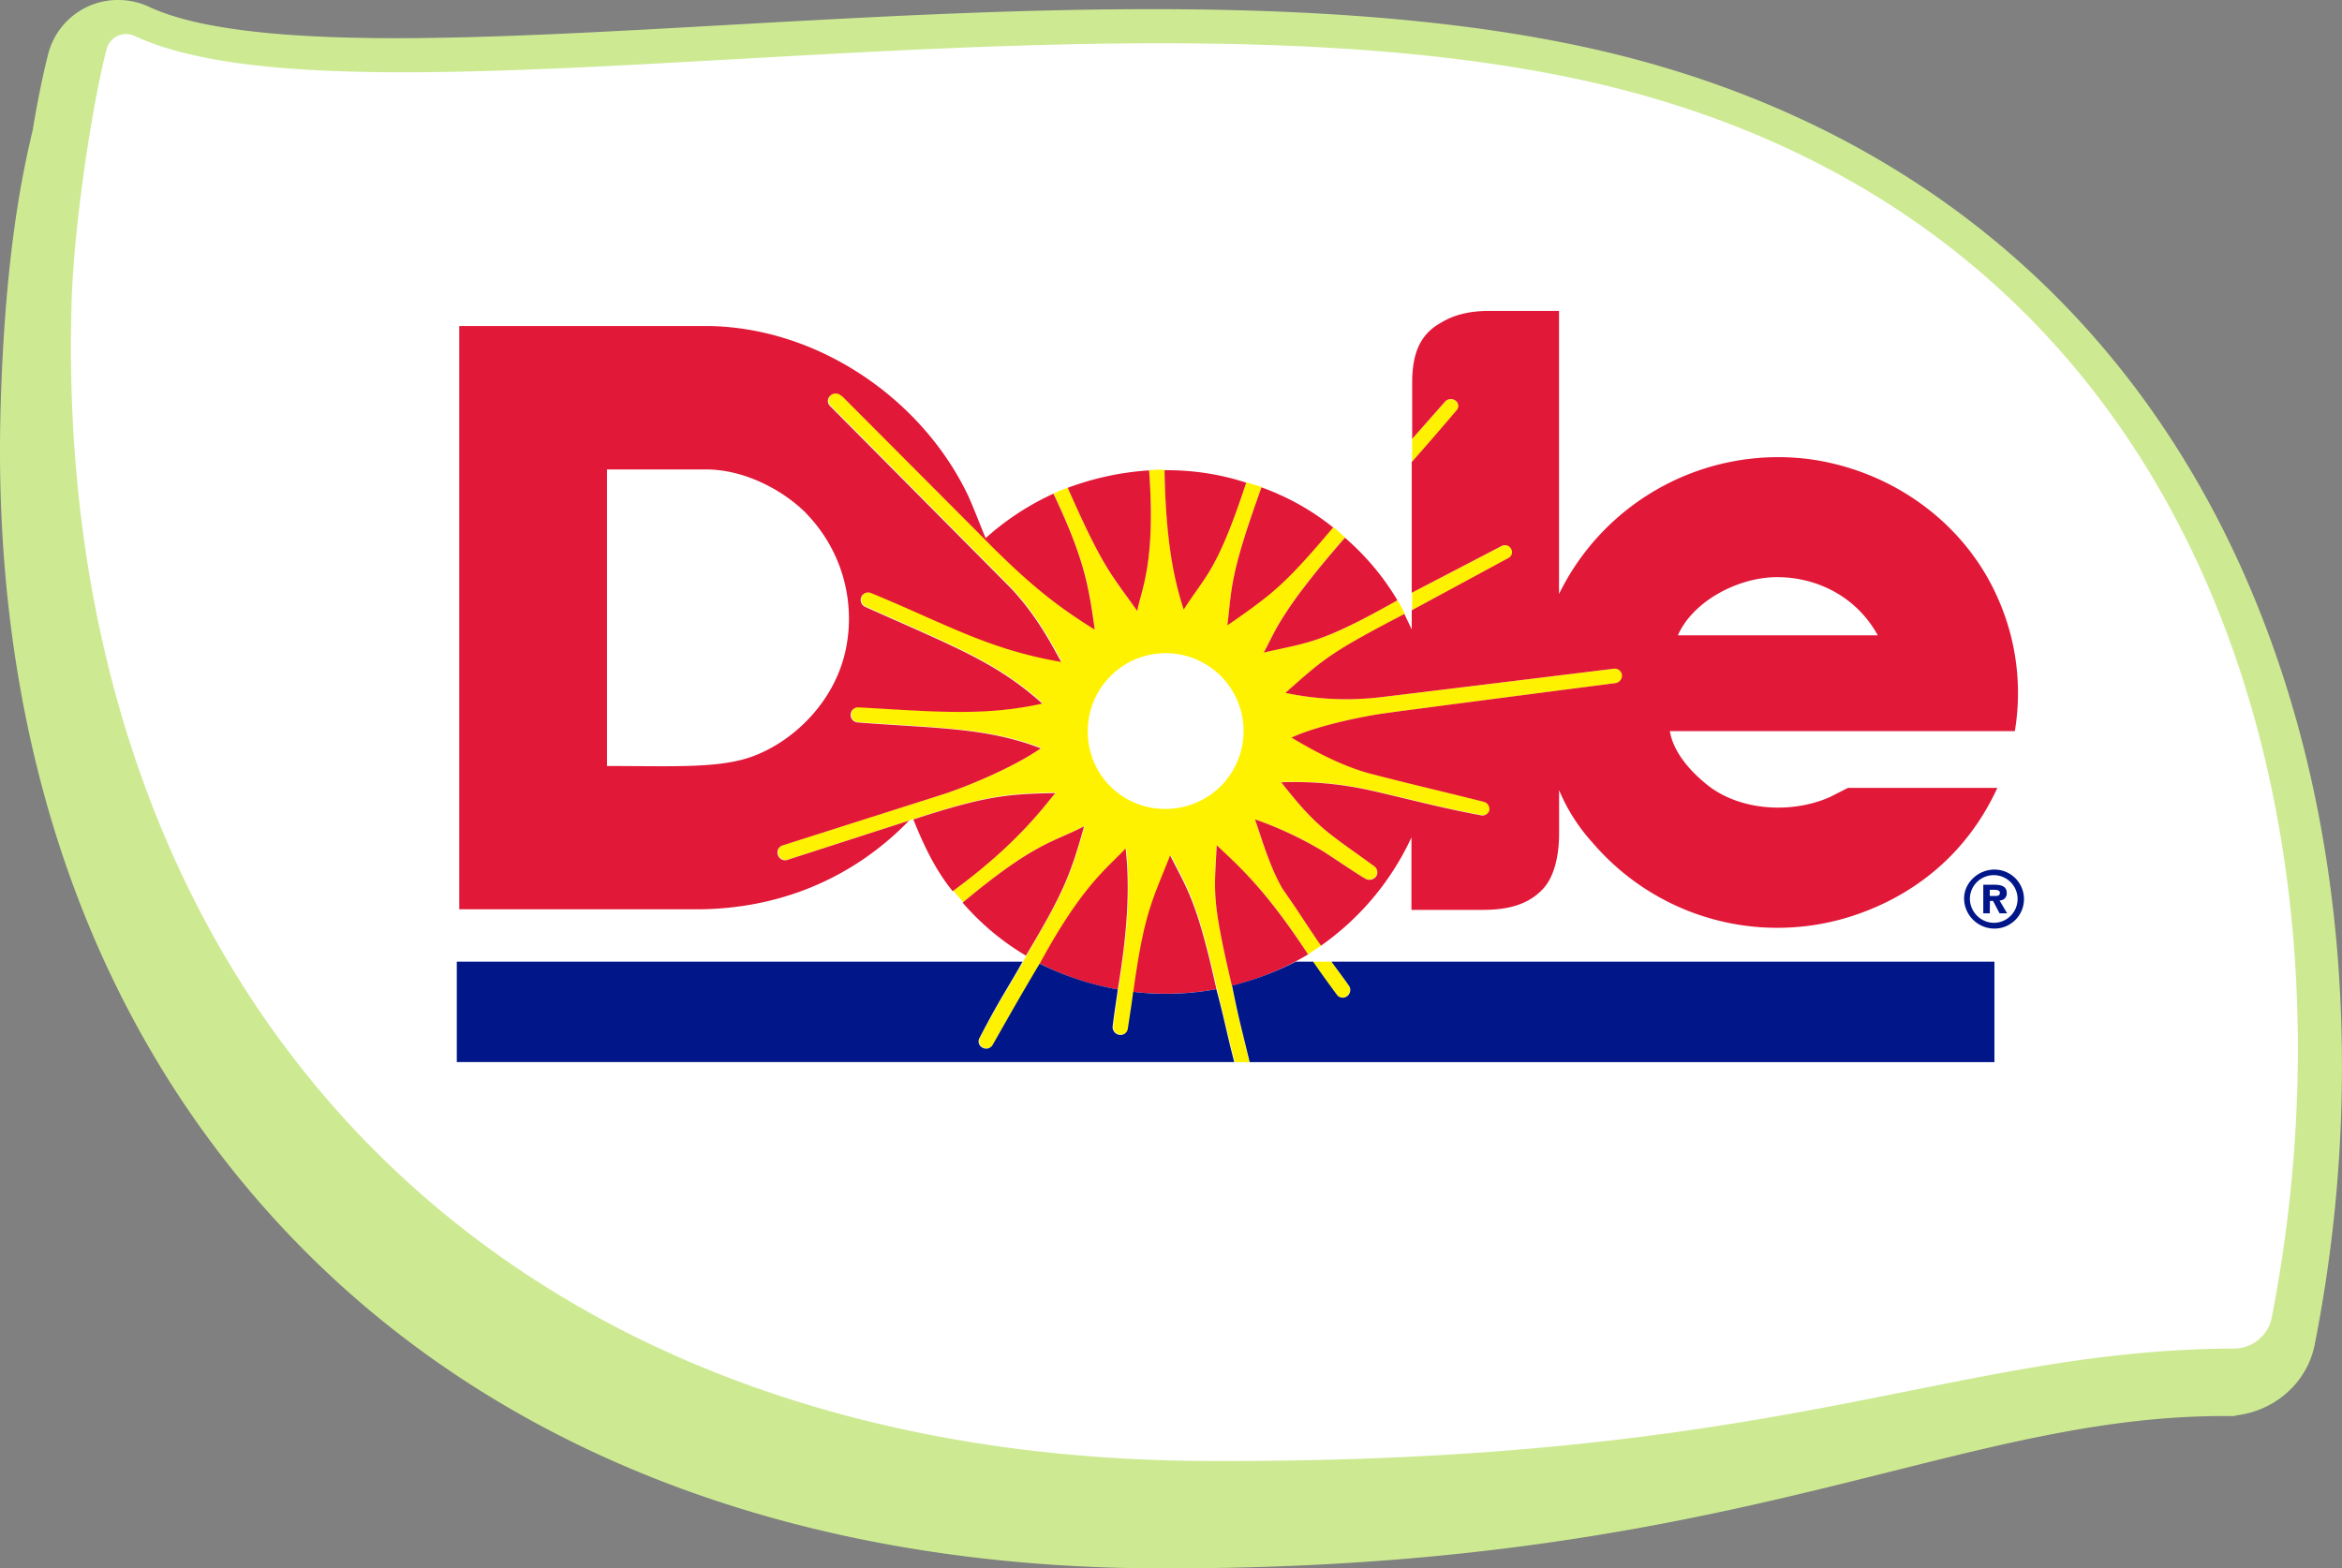 <svg id="Layer_1" data-name="Layer 1" xmlns="http://www.w3.org/2000/svg" viewBox="0 0 674.5 451.75"><rect x="0" y="0" width="674.5" height="451.75" fill="#808080" stroke="none"/><defs><style>.cls-1{fill:#cdea93;}.cls-2{fill:#fff;}.cls-3{fill:#fff200;}.cls-4{fill:#e11837;}.cls-5{fill:#001689;}</style></defs><title>Artboard 5</title><path class="cls-1" d="M673.34,276.55c-3-39.27-11.77-75.88-26-108.83-33-76.32-93.71-128.35-175.58-150.43C435.25,7.44,389.5,2.64,331.92,2.64c-41.46,0-83,2.34-123.09,4.59C174.41,9.17,141.89,11,114,11,79.26,11,56,8.05,43,2a21,21,0,0,0-8.92-2A20.7,20.7,0,0,0,13.93,15.37C12.42,21.19,10.82,29,9.41,37.54c-3.36,14-8,37.39-9.22,79.35-2.88,98.22,27.06,182.05,86.6,242.41,59.14,60,144,91.91,245.39,92.44h4.7c96.48,0,158.09-15.44,207.63-27.86,33.9-8.49,63.16-15.83,94.84-16l4.36,0,.15-.18c11.28-1.24,20.62-9.45,22.77-20.38a412.14,412.14,0,0,0,6.71-110.76"/><path class="cls-2" d="M38.8,10.37a5.8,5.8,0,0,0-8.1,3.79c-4.17,16.06-9.43,50.61-10.08,72.91C15,277.18,133.3,419.78,347.1,420.81c167.39.8,214.06-31.94,296.11-32.38a11.09,11.09,0,0,0,11-8.67C681.28,241.9,639.51,72.31,470.06,26.58,331.35-10.84,106,41.61,38.8,10.37"/><path class="cls-3" d="M313.29,210.65A22.43,22.43,0,1,1,335.68,233a22.19,22.19,0,0,1-22.39-22.32M359.86,306c-2.49-10.51-3-11.76-5.07-22.12-6-25.55-5-27.06-4.44-40.42,6.89,6.37,14.48,13.1,26.39,31.44,1-.67,2.63-1.76,3.73-2.53-3.9-5.66-7.08-10.73-11-16.28-3.68-6.26-6-14-8.06-20.11a103.49,103.49,0,0,1,19.44,9.07c3.09,1.94,10.17,6.79,12.25,7.94a2.44,2.44,0,0,0,3.16-.58,2.17,2.17,0,0,0-.59-3c-5.48-4-8-5.64-12.36-9-6.17-4.79-10.44-10.2-14.37-15.14a100.13,100.13,0,0,1,25.62,2.28c10.36,2.31,20.53,5.11,32,7.2A2,2,0,0,0,429,233.5a2.06,2.06,0,0,0-1.43-2.53c-10.85-2.74-21.64-5.28-31.88-7.9-8.36-2.12-16.46-6.35-23.61-10.64,7.51-3.42,20.29-6.07,26.46-6.93s66.82-8.74,66.82-8.74a2.18,2.18,0,0,0,1.91-2.36,2.13,2.13,0,0,0-2.35-1.8s-63.14,7.75-67.18,8.21a84.49,84.49,0,0,1-27.41-1.26c11.23-10,12.94-11.6,34.26-22.71a30.33,30.33,0,0,0-2.14-3.94c-22.22,12.58-25.69,12.12-38.53,15,3.15-5.34,4-10.85,23.44-33.09-.93-.85-2.09-2-3.4-3-13.76,16.38-17.25,19-30.46,28.2,1.39-11.34.72-14.48,9.86-39.75-1.54-.51-2.85-.83-4.43-1.35-8.49,25.82-11.65,26.54-18,36.56-3.42-10.52-5.16-22-5.53-40.14a25.77,25.77,0,0,0-4.46.16c2,26.61-2.32,34.51-3.41,40.51-7.57-10.76-9.67-12-19.95-35.52a42.59,42.59,0,0,0-4.14,1.67c8.81,18.69,10.15,26.32,11.89,39.17-12.33-7.65-20.58-14.76-33.88-28.23l-39-39.13a2.28,2.28,0,0,0-3.14-.08,2,2,0,0,0-.09,2.93l52.16,52.58c7.88,8.43,11.91,16.78,14.44,21.09-21.54-3.66-33.36-11-54.77-19.78a2.17,2.17,0,0,0-2.83,1.16,2.19,2.19,0,0,0,1.14,2.84c26.46,11.84,37.71,16,51,27.85-16.93,3.75-31,2.3-53,1.09a2.1,2.1,0,0,0-2.14,2.12,2.07,2.07,0,0,0,2.09,2.23c22.07,1.74,36.75,1.34,52.62,7.43-7.53,5.25-19.54,10.38-27.32,13.05l-47.17,15a2.08,2.08,0,0,0-1.2,2.77,2.13,2.13,0,0,0,2.75,1.35l35-11.3,1.22-.38c20.55-6.74,26.89-7.38,40.84-7.63-2.38,2.71-10.1,14.07-29.52,28.26.82,1,1.95,2.2,2.88,3.34,20.93-17.57,26.3-17.39,35-22-3.81,13.65-5.9,19.06-16.76,37.31-4.84,8.93-7.62,12.54-13.34,23.56a2.08,2.08,0,0,0,.78,2.92,2.13,2.13,0,0,0,2.93-.73c5.49-9.65,8.21-14.54,13.49-23.31,12.49-22.93,19.72-27.72,24.84-33.29,1.54,13.31-.11,27.47-2.26,40.62-.47,3.44-1,6.91-1.48,10.61a2.26,2.26,0,0,0,1.89,2.41,2.06,2.06,0,0,0,2.45-1.72c.58-3.64,1.08-7.14,1.6-10.66,3.26-22.83,5.41-26,10.7-39.23,4.82,9.65,7.62,13,13.27,38.46,2,8.17,2.67,11.57,5.11,21.1Zm46.83-130.24,27.9-15.05a1.9,1.9,0,0,0,.74-2.68,2,2,0,0,0-2.78-.76l-25.86,13.43ZM378.15,277c2.13,3.12,4.18,5.94,6.77,9.47a2.19,2.19,0,0,0,3.7-2.32c-1.85-2.74-3.37-4.59-5.15-7.15Zm28.54-150.55,9.58-10.82a2.21,2.21,0,0,1,3-.13,1.82,1.82,0,0,1,.24,2.76s-4.3,5.17-12.82,14.79Z"/><path class="cls-4" d="M350.41,243.48c-.6,13.36-1.65,14.87,4.38,40.43a79.48,79.48,0,0,0,21.94-9c-12-18.32-19.49-25.08-26.32-31.44M242.41,114l39,39.13c13.3,13.59,21.55,20.6,33.88,28.23-1.78-12.9-3.08-20.48-11.89-39.17A77.21,77.21,0,0,0,283.87,155c-1.61-3.77-3.27-8.33-5.09-12.33-13.18-27.56-42.71-48.08-74.27-48.76H132.27v168h67.54c24,.19,45.66-8.66,62-25.54l-35,11.3a2.15,2.15,0,0,1-2.75-1.35,2.12,2.12,0,0,1,1.2-2.77l47.1-15c7.85-2.67,19.86-7.8,27.38-13-15.86-6.11-30.54-5.71-52.61-7.45a2.17,2.17,0,0,1-2.14-2.23,2.14,2.14,0,0,1,2.19-2.12c21.95,1.21,36.06,2.66,53-1.09-13.25-11.82-24.5-16-51-27.85a2.2,2.2,0,0,1-1.14-2.84,2.15,2.15,0,0,1,2.83-1.15c21.48,8.83,33.71,16.26,54.78,19.84-2.54-4.38-6.57-12.73-14.44-21.16l-52.17-52.57a2,2,0,0,1,.14-3,2.22,2.22,0,0,1,3.09.09m164.31,19v37.72l25.83-13.44a2,2,0,0,1,2.78.76,1.87,1.87,0,0,1-.77,2.67l-27.84,15.06v5.5l-2.12-4.44c-21.32,11.12-23,12.74-34.25,22.72a84.6,84.6,0,0,0,27.4,1.25c4.05-.46,67.2-8.21,67.2-8.21a2.11,2.11,0,0,1,2.33,1.8,2.21,2.21,0,0,1-1.91,2.36s-60.58,7.84-66.84,8.74-19,3.51-26.43,6.94c7.14,4.28,15.24,8.54,23.6,10.63,10.24,2.65,21,5.16,31.88,7.9a2.15,2.15,0,0,1,1.47,2.53,2.09,2.09,0,0,1-2.51,1.31c-11.41-2.1-21.66-4.89-31.94-7.2A100.25,100.25,0,0,0,369,225.33c3.92,4.94,8.2,10.35,14.38,15.14,4.34,3.34,6.88,5,12.35,9a2.18,2.18,0,0,1,.59,3,2.39,2.39,0,0,1-3.16.59c-2.08-1.15-9.15-6-12.25-7.94A106.77,106.77,0,0,0,361.44,236c2.11,6.1,4.32,13.84,8,20.11,3.91,5.49,7.09,10.62,11,16.28a78.15,78.15,0,0,0,26.06-31.19v20.88h18.38c4.67,0,13.27.32,19.14-5.67,3.55-3.45,5-9.8,5-16.34V227.58a52.38,52.38,0,0,0,9.72,15.23,70,70,0,0,0,75.5,20.77c17.25-5.84,32.27-17.66,41-36.64h-43L527,229.59c-11.14,4.94-26.51,4-35.9-4-4.85-4-9.22-9.25-10.18-15h99.36a67.13,67.13,0,0,0-4.9-38.29c-9.37-21.37-29.92-36.57-53.92-40A70.26,70.26,0,0,0,449,171.1V89.56c-6.42,0-17,0-20.21,0-5.5,0-10.18,1.11-14,3.53-6.24,3.48-8.08,9.52-8.08,17.17v16.15c7.07-8,9.55-10.82,9.55-10.82a2.27,2.27,0,0,1,3-.14,1.85,1.85,0,0,1,.2,2.77s-4.3,5.13-12.79,14.79M540.8,183H483.23c4.32-9.83,17.32-16.76,28.58-16.76s22.76,5.42,29,16.76M387.37,154.86c-19.44,22.22-20.29,27.75-23.44,33.1,12.84-2.94,16.25-2.48,38.53-15.05a73,73,0,0,0-15.09-18m-155.16-7a43.43,43.43,0,0,1,11.15,40.17C239.89,202.75,228,214,216.07,218.11c-9.59,3.26-22.73,2.53-41.25,2.53V135.22c10.68,0,20.39,0,28.61,0,10.34,0,21.47,5.37,28.78,12.64M337,246.4c-5.23,13.27-7.46,16.46-10.61,39.3a82.15,82.15,0,0,0,23.94-.78c-5.59-25.41-8.45-28.81-13.33-38.52m-12.84-2c-5.12,5.57-12.35,10.36-24.7,33.14A79.1,79.1,0,0,0,321.93,285c2.15-13.11,3.79-27.22,2.25-40.57M312.24,238c-8.71,4.57-14,4.43-35,22a73.77,73.77,0,0,0,18.22,15.26c10.85-18.1,12.94-23.58,16.75-37.22m-49.17-2c2.9,7.16,6.19,14.33,11.33,20.66,19.42-14.19,27.13-25.55,29.57-28.26-14,.25-20.35.89-40.9,7.6m100.27-95.66c-9.11,25.27-8.44,28.41-9.83,39.75,13.21-9.16,16.64-11.81,30.47-28.2a71.2,71.2,0,0,0-20.64-11.55m-4.4-1.35c-8.49,25.75-11.65,26.54-18,36.56-3.43-10.54-5.16-22-5.53-40.14a73.26,73.26,0,0,1,23.55,3.58m-51.37,1.57C317.85,164,320,165.26,327.52,176c1.09-6,5.41-13.84,3.42-40.51a81.72,81.72,0,0,0-23.37,5"/><path class="cls-5" d="M565.66,258.78c0-4.46,4-8.31,8.75-8.31a8.49,8.49,0,1,1,0,17,8.76,8.76,0,0,1-8.75-8.66m8.75,7a6.87,6.87,0,1,0-7.08-7,7,7,0,0,0,7.08,7m.28-7.74c.83,0,1.28-.19,1.28-.93s-.9-.84-1.6-.84h-1.31v1.77Zm-1.63,5h-1.87v-8.23h3.22c2.24,0,3.54.62,3.54,2.4a2,2,0,0,1-2.08,2.12l2.19,3.71h-2.18L574,259.5h-.9Z"/><path class="cls-5" d="M359.86,305.94H574.4V277H383.47c1.78,2.5,3.5,4.7,5.14,7.09a2.2,2.2,0,0,1-.76,2.94,2.08,2.08,0,0,1-2.8-.46c-2.35-3.2-4.77-6.51-6.86-9.57h-5a84.91,84.91,0,0,1-18.35,6.88c2.08,10.36,2.57,11.61,5.06,22M294.5,277c-4.08,7.34-6.64,10.83-12.36,21.9a2,2,0,0,0,.78,2.84,2.15,2.15,0,0,0,2.93-.7c5.5-9.68,8.3-14.65,13.57-23.47A83,83,0,0,0,321.93,285c-.48,3.49-1.05,7-1.49,10.65a2.26,2.26,0,0,0,1.89,2.42,2.1,2.1,0,0,0,2.48-1.71c.55-3.64,1.09-7.1,1.56-10.67a79.76,79.76,0,0,0,23.94-.77c2.23,8.3,2.71,11.51,5.15,21H131.56V277Z"/></svg>